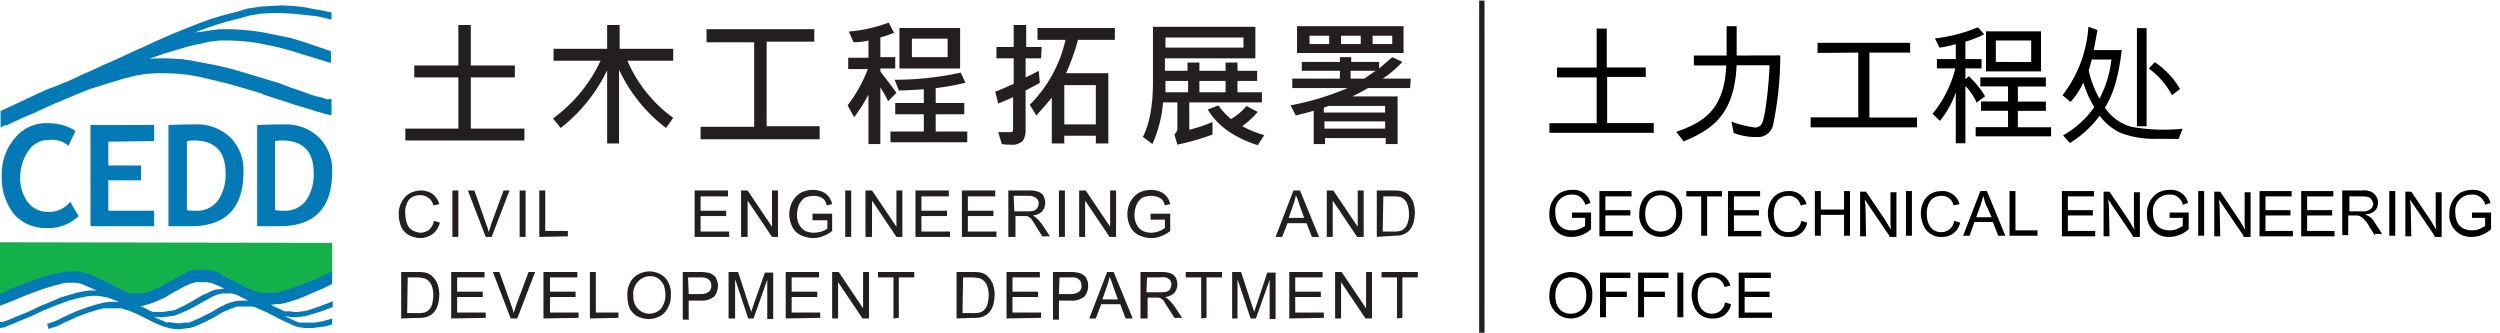 <svg xmlns="http://www.w3.org/2000/svg" viewBox="0 0 420 56"><defs><style>.cls-1,.cls-2{fill:#037ab5;}.cls-2,.cls-3{fill-rule:evenodd;}.cls-3{fill:#14b14b;}.cls-4{fill:#231f20;}</style></defs><g id="Layer_7" data-name="Layer 7"><path class="cls-1" d="M12.7,22l-1.2,2.5a4.25,4.25,0,0,0-3.2-1,4.1,4.1,0,0,0-3.5,1.8,7.91,7.91,0,0,0-1.4,4.4A6.64,6.64,0,0,0,4.7,34,4.22,4.22,0,0,0,8,35.6a4.56,4.56,0,0,0,3.8-1.7l1.4,2.4a7.15,7.15,0,0,1-5.4,2,6.87,6.87,0,0,1-5.5-2.4,9.78,9.78,0,0,1-2-6.4,9.17,9.17,0,0,1,2.2-6.3,6.73,6.73,0,0,1,5.6-2.5A8.45,8.45,0,0,1,12.7,22Z"/><path class="cls-1" d="M18.2,23.8v4h5.5v2.5H18.2v5.1h7.7V38H15.2V21H25.9v2.7Z"/><path class="cls-1" d="M32.1,38H28.3V21c2.4-.1,3.9-.1,4.5-.1a8.05,8.05,0,0,1,5.9,2.2,7.68,7.68,0,0,1,2.2,5.8C40.9,34.9,38,38,32.1,38Zm-.7-14.3V35.3a8.6,8.6,0,0,0,1.6.1,4.31,4.31,0,0,0,3.6-1.7,7.68,7.68,0,0,0,1.3-4.6c0-3.6-1.7-5.4-5.1-5.5A7.6,7.6,0,0,0,31.4,23.7Z"/><path class="cls-1" d="M47,38H43.2V21c2.4-.1,3.9-.1,4.5-.1a8.05,8.05,0,0,1,5.9,2.2,7.68,7.68,0,0,1,2.2,5.8C55.8,34.9,52.9,38,47,38Zm-.8-14.3V35.3a8.6,8.6,0,0,0,1.6.1,4.31,4.31,0,0,0,3.6-1.7,7.68,7.68,0,0,0,1.3-4.6c0-3.6-1.7-5.4-5.1-5.5A8.17,8.17,0,0,0,46.2,23.7Z"/><path class="cls-2" d="M36.2,4.2l2-.6,2-.5L42,2.6h0l1.8-.3,1.8-.1h1.7l1.9.1,1.9.2,1.9.2h.1l1.8.4.8.2V2.1L55.3,2l-2-.4h-.2l-2-.4L49.3,1,47.4.9,45.6,1l-1.8.1-1.9.3h-.2l-2,.6-2,.5-2,.6-2,.7-2,.8-2,.8-1.9.8L26,7l-1.7.8-1.6.7-1.5.7-1.3.6-.4.2-.3.1-.4.2h0l-1.4.6-1.7.8-1.6.7-1.5.7-1.3.6-.6.2-.6.3-.5.2-.6.2-.8.3-1.8.8-1.7.8L3,17.3,1.5,18l-1.3.6H.1v2.8l.6-.3.5-.1,1.3-.6L4,19.7,5.7,19l1.7-.8,1.8-.8,1.9-.8,1.9-.8,2-.8,1.9-.6h0l1.9-.6,2-.6,2-.5,1.8-.3h.1l1.7-.1h1.8l1.8.1h0l1.8.2,2.1.4,2.1.5,2.1.5,2.1.6,2.1.6,1.9.6H44l1.8.6,1.9.6,1.8.6,1.7.5,1.6.5.3.1,1.4.4,1.2.3V16.6l-.7.1-1.2-.4h-.2l-1.4-.4-1.6-.6-1.8-.6L47,14l-2-.6-.3-.1-2-.6-2-.6-2.1-.6L36.5,11l-2.1-.4-2.1-.4-2-.3H30l-2-.1H26.2l-1.1.1.5-.2,2-.7,2-.6,2-.6,1.7-.4h.2L35.2,7,37,6.8h1.7l1.9.1,1.9.2,1.6.3h0l2,.4,2,.5,2,.6L54,10.1l1.6.5v-2l-.9-.3L50.9,7l-2-.6L47,6l-2-.4-.4-.1-2-.3-2-.2-1.9-.1H37l-1.7.2-1.9.3H33l-.6.2,1.8-.7Z"/><polygon class="cls-3" points="0 49.9 0.4 50 0.9 50 1.4 49.9 2 49.7 2.7 49.4 3.3 49.1 4.8 48.3 6.3 47.5 7.1 47.1 7.9 46.8 8.7 46.5 9.4 46.3 10.2 46.2 10.9 46.1 11.6 46.2 12.3 46.3 13.1 46.5 13.8 46.8 14.5 47.1 15.2 47.5 16.7 48.2 18.1 49 18.9 49.4 19.6 49.6 20.3 49.9 21.1 50.1 21.8 50.2 22.6 50.3 23.3 50.2 24 50.1 24.8 49.9 25.5 49.6 26.3 49.3 27 48.9 28.5 48.1 30 47.3 30.8 47 31.5 46.7 32.2 46.4 33 46.2 33.7 46 34.4 46 35.2 46 35.8 46.2 36.5 46.3 37.2 46.6 37.9 46.9 38.6 47.3 40 48 41.3 48.8 42 49.2 42.7 49.5 43.3 49.8 44 50 44.7 50.1 45.3 50.1 46 50.1 46.7 50 47.5 49.9 48.2 49.7 49.7 49.2 51.2 48.6 52.6 47.9 53.3 47.6 53.9 47.2 54.4 46.8 54.9 46.5 55.4 46.2 55.8 45.9 55.8 40.8 0 40.7 0 49.9"/><path class="cls-2" d="M46.4,51.1h.4l.7-.1.8-.2,1.6-.5,1.5-.6L53,49l1.4-.6.6-.3.6-.3.2-.1v-2l-.4.1-.5.2-.6.3-.6.3-1.4.6-1.6.6-1.6.6-1.6.5-.8.2-.3.1H43.8l-.2-.1-.5-.1-.6-.2-1.4-.6-1.3-.7-1.4-.7-.6-.3-.7-.5-.7-.3-.6-.2-.4-.1-.7-.1H33.3l-.7.1h-.4l-.6.2L31,46l-.7.3-.7.4-1.3.7-1.4.8-1.4.6-.7.3-.4.1h-.2l-.4.1H21.9l-.3-.1-.6-.3-.7-.3-.7-.3-1.3-.7-1.4-.7-.7-.3-.7-.3-.7-.3-.7-.2-.4-.1-.7-.1H11.5l-.9.1-.4.1-1,.2-.9.2-1.9.6-1.9.7-1.8.7-.9.3L1,49l-.7.3H0v2.1l.4-.2L1,51l.7-.3.8-.3.9-.4,1.8-.7,1.9-.7L9,48l.9-.2.6-.2h.1l.6-.1h1.4l.5.1h.2l.4.1.7.3.7.3.7.3.4.2H15.1l-.9.1-.9.2h-.2l-1,.3-1,.3-1,.3L9,50.5l-2.2.9-2.1,1-1,.4-1,.4-.9.4-.8.3L.7,54l-.4.1H0v1L.7,55l.7-.3.8-.3.9-.4,1-.4,1-.4,2.1-1,2.2-.9,1.1-.4,1.1-.4,1.1-.3.4-.1.4-.1h.2l.8-.2,1-.1h.8l.8.1.5.1h.2l.2.1.4.1.8.3.8.3H18.5l-.8.1h-.2l-.7.2-.8.2-1.6.5-1.6.6-2.2,1-.6.3-.6.3-.6.2-.5.2-.4.1.3.9.4-.2L9,55l.6-.2.6-.3.6-.3.7-.3,1.5-.7,1.6-.6,1.6-.5.8-.2.4-.1h3l.6.2.7.2,1.4.6,1.4.7,1.4.7.7.3.7.3.7.2.7.2h.2l.7.1h.7l.7-.1.7-.1h.2l.7-.2.7-.3.7-.3.6-.3,1.4-.7,1.3-.8.7-.3.7-.3.3-.1.3-.1.2-.1.2-.1h2.7l.4.1.7.3.7.3.7.3,1.3.7,1.4.7.7.3.6.3.7.3.7.2h.2l.7.1h1.4l.7-.1.8-.1h.2l.8-.2.7-.2h0v-1l-1,.3-.4.1-.3.1h-.2l-.4.1-.7.1H50.3l-.3-.1-.7-.3-.6-.3-.7-.3-.2-.1.7.1.7.1h.7l.7-.1.8-.1.2-.1.8-.2,1.6-.5,1.6-.6.3-.1h0v-1l-.7.3-1.6.6-1.5.5-.6.2h-.1l-.6.1-.7.1h-.7l-.7-.1h-.9l-.6-.3-.7-.3-1-.5h.1Zm-21.8.1.4-.1.6-.2.7-.3.7-.3.7-.3,1.3-.8,1.3-.7.7-.4.7-.3.5-.2.4-.1.3-.1h1.8l.3.1h.4l.3.1.7.3.7.3.6.3h-.2l-.7.1h-.2l-.6.1-.7.3-.6.3-.7.3-2.6,1.5-1.4.7-.7.3-.5.1h-.2l-.5.1-.7.1H25.7l-.3-.1L24,51.6l-.5-.2H24Zm17.1-.7H40.3l-.7.1h-.2l-.6.2-.3.1-.2.1h-.2l-.2.1-.3.2-.7.3-1.3.8-1.4.7-.6.3-.7.3-.7.3-.2.1-.2.1H31l-.7.1h-.7l-.5-.1h-.4l-.3-.1-.4.1-.4-.2-.7-.3-.7-.3-.3-.2H26l.7.1h.7l.7-.1.7-.1H29l.7-.2.7-.3,1.4-.6,2.7-1.5.7-.4.6-.3.7-.3.5-.1h0l.3-.1h1.6l.5.1h0l.3.1.6.3,1.4.7Z"/><path class="cls-4" d="M88.1,23.6h-20v-2H77V13H69.6V11H77V4.2h2.1V11h7.4v2H79.1v8.6h9Z"/><path class="cls-4" d="M113.1,19.8l-1.2,1.7a26,26,0,0,1-7.9-9.8V24.1h-2V11.8a27.24,27.24,0,0,1-7.8,9.7l-1.3-1.6a25.2,25.2,0,0,0,8-9.7H93v-2h9v-4h2.1v4h9v2h-7.7A23.18,23.18,0,0,0,113.1,19.8Z"/><path class="cls-4" d="M137.7,23.4h-20V21.3h9V7.1h-8V4.9h18.1V7h-8V21.2h8.9Z"/><path class="cls-4" d="M150.6,15.6,149.2,17a17.1,17.1,0,0,0-1.3-2.3v9.5h-2V15.9a30.3,30.3,0,0,1-2.4,3.8l-1.1-2a24.38,24.38,0,0,0,3.4-6.1h-3.3V9.7h3.4V6.8a10.68,10.68,0,0,1-2.5.3l-.8-1.8a25.09,25.09,0,0,0,6.7-1.5l.9,1.7a20.94,20.94,0,0,1-2.3.8V9.6h2.5v1.9h-2.5V12C148.8,13.2,149.7,14.3,150.6,15.6Zm11.9,8.3H149.6V22.1h5.6V19.2h-4.8V17.3h4.8V15c-1.8.1-3.2.2-4.2.2l-.7-1.8a51.69,51.69,0,0,0,11.1-1.2l.8,1.7a40.14,40.14,0,0,1-5,.9v2.5H162v1.9h-4.8v2.9h5.3Zm-1.2-12.4H151.1V4.7h10.2Zm-2.1-1.8V6.5h-6V9.6h6Z"/><path class="cls-4" d="M174.9,9.8h-2.6V13c.9-.4,1.6-.8,2.2-1.1l.2,2c-.6.4-1.5.8-2.4,1.3v6.7a3.09,3.09,0,0,1-.5,1.8,2.63,2.63,0,0,1-2.1.6,6.6,6.6,0,0,1-1.4-.1l-.6-2h2.1a.37.37,0,0,0,.4-.4V16.3c-.7.4-1.6.7-2.5,1.1l-.5-2c1.1-.4,2.1-.9,3.1-1.3V9.8h-2.9V7.9h2.9V4.2h2.1V7.9H175Zm12.4-3.1h-6.2a37.34,37.34,0,0,1-2,5.6h7.1V24.1h-2.1V22.8h-5.3v1.3h-2.1V16.4c-.8,1-1.7,2-2.6,3L173,17.6a22.22,22.22,0,0,0,6-10.9h-4.7v-2h13Zm-3.2,14.2V14.3h-5.3v6.6Z"/><path class="cls-4" d="M212,17.2H199.8v4.6a25.49,25.49,0,0,0,3.9-1.3v2.1a39.83,39.83,0,0,1-5.9,1.7l-.5-1.7a1.62,1.62,0,0,0,.5-.9V17.2h-2.4a21.27,21.27,0,0,1-1.8,7L192,23c1.1-2.1,1.7-5.2,1.7-9.3V4.5h17.2V9.8H195.7v2.1h3.8V10.5h2v1.4h4.4V10.5h2v1.4h3.3v1.7h-3.3v1.9H212Zm-12.4-1.7V13.6h-3.8v1.9ZM208.9,8V6.3H195.8V8Zm-3,7.5V13.6h-4.4v1.9Zm6.5,7.2-1.1,1.7q-6-1.95-8.4-6l1.8-.7a11.5,11.5,0,0,0,2.1,2.3,9.22,9.22,0,0,0,2.6-2.2l1.9,1a14.82,14.82,0,0,1-2.6,2.4,17.86,17.86,0,0,0,3.7,1.5Z"/><path class="cls-4" d="M236.9,14.8h-7.1c-.3.2-1.2.7-2.6,1.4h7.6v8h-2v-1H222.6v1h-1.9V18.6c-.9.3-1.9.5-3,.8l-.9-1.7a46.19,46.19,0,0,0,9.6-2.9h-9.3V13.2h8V11.9h-6.4V10.4h6.4V9.6H227v.8h4.7v1.1l2.2-1.9,1.7.8a17.5,17.5,0,0,1-3.3,2.8H237Zm-1.1-5.9H217.9V4.4h17.9ZM223.3,7.4V6H220V7.4Zm9.4,11.5V17.8h-9.5l-.8.3v.8Zm0,2.7V20.4H222.5v1.2ZM228.6,7.4V6h-3.3V7.4Zm2.5,4.5h-4.2v1.3h2.3C229.8,12.8,230.5,12.3,231.1,11.9Zm2.8-4.5V6h-3.3V7.4Z"/><path class="cls-4" d="M72.9,37.1l1,.3a3.47,3.47,0,0,1-1.2,1.9,3.72,3.72,0,0,1-2,.7,4.55,4.55,0,0,1-2-.5,3,3,0,0,1-1.3-1.4A5.22,5.22,0,0,1,67,36a3.84,3.84,0,0,1,.5-2.1,3.53,3.53,0,0,1,1.3-1.4,4.14,4.14,0,0,1,1.9-.5,3.61,3.61,0,0,1,2,.6,3.37,3.37,0,0,1,1.1,1.7l-1,.2a2,2,0,0,0-.9-1.3,2,2,0,0,0-1.3-.4,2.6,2.6,0,0,0-1.5.4,2,2,0,0,0-.8,1.2,2.62,2.62,0,0,0-.2,1.5,4.67,4.67,0,0,0,.3,1.7,2,2,0,0,0,.9,1.1,3.26,3.26,0,0,0,1.3.4,2.69,2.69,0,0,0,1.5-.5A2.75,2.75,0,0,0,72.9,37.1Z"/><path class="cls-4" d="M76,39.8V32h1v7.8Z"/><path class="cls-4" d="M81.6,39.8l-3-7.8h1.1l2,5.7a9.29,9.29,0,0,1,.4,1.3c.1-.4.3-.8.4-1.3L84.6,32h1l-3,7.8Z"/><path class="cls-4" d="M87.3,39.8V32h1v7.8Z"/><path class="cls-4" d="M90.6,39.8V32h1v6.8h3.8v.9Z"/><path class="cls-4" d="M116.7,39.8V32h5.6v1h-4.6v2.4H122v.9h-4.3v2.6h4.8v.9Z"/><path class="cls-4" d="M124.5,39.8V32h1.1l4.1,6.1V32h1v7.8h-1l-4.1-6.1v6.1Z"/><path class="cls-4" d="M136.5,36.8v-.9h3.3v2.9a5.07,5.07,0,0,1-1.6.9,4.53,4.53,0,0,1-1.6.3,5.37,5.37,0,0,1-2.1-.5,3.16,3.16,0,0,1-1.4-1.4,4.66,4.66,0,0,1,0-4.2,4,4,0,0,1,1.4-1.5,4.65,4.65,0,0,1,2.1-.5,4,4,0,0,1,1.5.3,2.84,2.84,0,0,1,1.1.8,3.1,3.1,0,0,1,.6,1.3l-.9.2a2.47,2.47,0,0,0-.4-.9,1.79,1.79,0,0,0-.7-.5,3.59,3.59,0,0,0-1.1-.2,5,5,0,0,0-1.2.2,1.56,1.56,0,0,0-.8.6,2.18,2.18,0,0,0-.5.8,4.15,4.15,0,0,0-.3,1.6,3.29,3.29,0,0,0,.4,1.7,2.41,2.41,0,0,0,1,1,3.53,3.53,0,0,0,1.4.3,5.85,5.85,0,0,0,1.3-.2,3.13,3.13,0,0,0,1-.5V37h-2.5Z"/><path class="cls-4" d="M142,39.8V32h1v7.8Z"/><path class="cls-4" d="M145.4,39.8V32h1.1l4.1,6.1V32h1v7.8h-1l-4.1-6.1v6.1Z"/><path class="cls-4" d="M153.8,39.8V32h5.6v1h-4.6v2.4h4.3v.9h-4.3v2.6h4.8v.9Z"/><path class="cls-4" d="M161.6,39.8V32h5.6v1h-4.6v2.4h4.3v.9h-4.3v2.6h4.8v.9Z"/><path class="cls-4" d="M169.4,39.8V32h3.4a4.4,4.4,0,0,1,1.6.2,1.6,1.6,0,0,1,.9.7,2.66,2.66,0,0,1,.3,1.2,2.39,2.39,0,0,1-.5,1.4,2.57,2.57,0,0,1-1.6.7,2.09,2.09,0,0,1,.6.4,9,9,0,0,1,.9,1l1.4,2.1h-1.3l-1-1.6c-.3-.5-.5-.8-.7-1.1a1.21,1.21,0,0,0-.5-.5.76.76,0,0,0-.5-.2h-1.8v3.5Zm1-4.3h2.2a4.1,4.1,0,0,0,1.1-.1,1.47,1.47,0,0,0,.6-.5,1.85,1.85,0,0,0,.2-.7,1.09,1.09,0,0,0-.4-.9,2,2,0,0,0-1.3-.4h-2.5Z"/><path class="cls-4" d="M177.9,39.8V32h1v7.8Z"/><path class="cls-4" d="M181.3,39.8V32h1.1l4.1,6.1V32h1v7.8h-1.1l-4.1-6.1v6.1Z"/><path class="cls-4" d="M193.3,36.8v-.9h3.3v2.9a5.07,5.07,0,0,1-1.6.9,4.53,4.53,0,0,1-1.6.3,5.37,5.37,0,0,1-2.1-.5,3.16,3.16,0,0,1-1.4-1.4,4.66,4.66,0,0,1,0-4.2,4,4,0,0,1,1.4-1.5,4.65,4.65,0,0,1,2.1-.5,4,4,0,0,1,1.5.3,2.84,2.84,0,0,1,1.1.8,3.1,3.1,0,0,1,.6,1.3l-.9.2a3.55,3.55,0,0,0-.4-.9,2.18,2.18,0,0,0-.8-.5,3.59,3.59,0,0,0-1.1-.2,5,5,0,0,0-1.2.2,1.56,1.56,0,0,0-.8.6,2.18,2.18,0,0,0-.5.8,4.15,4.15,0,0,0-.3,1.6,3.29,3.29,0,0,0,.4,1.7,2.41,2.41,0,0,0,1,1,3.53,3.53,0,0,0,1.4.3,4,4,0,0,0,2.3-.8V36.9h-2.4Z"/><path class="cls-4" d="M214.3,39.8l3-7.8h1.1l3.2,7.8h-1.2l-.9-2.3h-3.2l-.9,2.3Zm2.2-3.2h2.6l-.8-2.2a9.12,9.12,0,0,0-.6-1.6,8.33,8.33,0,0,1-.4,1.5Z"/><path class="cls-4" d="M222.9,39.8V32H224l4.1,6.1V32h1v7.8H228l-4.1-6.1v6.1Z"/><path class="cls-4" d="M231.3,39.8V32H234a6.6,6.6,0,0,1,1.4.1,3.7,3.7,0,0,1,1.1.5,3.81,3.81,0,0,1,.9,1.3,5.66,5.66,0,0,1,.3,1.8,8.75,8.75,0,0,1-.2,1.6,3.7,3.7,0,0,1-.5,1.1,2.34,2.34,0,0,1-.7.7,3.55,3.55,0,0,1-.9.4,4.87,4.87,0,0,1-1.2.1Zm1-.9H234a4.87,4.87,0,0,0,1.2-.1,1.61,1.61,0,0,0,.7-.4,2.07,2.07,0,0,0,.6-1,3.89,3.89,0,0,0,.2-1.5,4.33,4.33,0,0,0-.4-1.9,2.19,2.19,0,0,0-1-.9A5.7,5.7,0,0,0,234,33h-1.6Z"/><path class="cls-4" d="M67.4,53.5V45.7h2.7a6.6,6.6,0,0,1,1.4.1,2.38,2.38,0,0,1,1.1.6,3.81,3.81,0,0,1,.9,1.3,5.66,5.66,0,0,1,.3,1.8,8.75,8.75,0,0,1-.2,1.6,3.7,3.7,0,0,1-.5,1.1,2.34,2.34,0,0,1-.7.7,3.55,3.55,0,0,1-.9.4,4.87,4.87,0,0,1-1.2.1Zm1-.9h1.7a4.87,4.87,0,0,0,1.2-.1,1.61,1.61,0,0,0,.7-.4,2.07,2.07,0,0,0,.6-1,7.72,7.72,0,0,0,.2-1.5,4.33,4.33,0,0,0-.4-1.9,2.19,2.19,0,0,0-1-.9,5.85,5.85,0,0,0-1.3-.2H68.5Z"/><path class="cls-4" d="M75.8,53.5V45.7h5.6v.9H76.8V49h4.3v.9H76.8v2.6h4.8v.9Z"/><path class="cls-4" d="M85.8,53.5l-3-7.8h1.1l2,5.6a9.29,9.29,0,0,1,.4,1.3c.1-.4.3-.8.4-1.3l2.1-5.6h1.1l-3,7.8Z"/><path class="cls-4" d="M91.3,53.5V45.7H97v.9H92.4V49h4.3v.9H92.4v2.6h4.8v.9Z"/><path class="cls-4" d="M99.1,53.5V45.7h1v6.8h3.8v.9Z"/><path class="cls-4" d="M105.4,49.7a4.06,4.06,0,0,1,1-3,3.86,3.86,0,0,1,4.6-.6,3,3,0,0,1,1.3,1.4,3.78,3.78,0,0,1,.4,2.1,3.84,3.84,0,0,1-.5,2.1,3,3,0,0,1-1.3,1.4,4.14,4.14,0,0,1-1.9.5,4.55,4.55,0,0,1-2-.5,3.18,3.18,0,0,1-1.3-1.5A5.82,5.82,0,0,1,105.4,49.7Zm1,0a3,3,0,0,0,.8,2.2,2.66,2.66,0,0,0,3.8,0,3.78,3.78,0,0,0,.8-2.3,5.08,5.08,0,0,0-.3-1.7,3.13,3.13,0,0,0-.9-1.1,2.3,2.3,0,0,0-1.4-.4,2.73,2.73,0,0,0-1.9.8,3,3,0,0,0-.9,2.5Z"/><path class="cls-4" d="M114.7,53.5V45.7h2.9a4.87,4.87,0,0,1,1.2.1,1.78,1.78,0,0,1,1,.4,1.24,1.24,0,0,1,.6.8,2,2,0,0,1,.2,1.1,2.72,2.72,0,0,1-.6,1.7,3.17,3.17,0,0,1-2.3.7h-2v3.2h-1Zm1-4.1h2a2.3,2.3,0,0,0,1.4-.4,1.28,1.28,0,0,0,.4-1,1.88,1.88,0,0,0-.2-.8,1.79,1.79,0,0,0-.7-.5,3.4,3.4,0,0,0-1-.1h-2Z"/><path class="cls-4" d="M122.4,53.5V45.7H124l1.8,5.5c.2.5.3.9.4,1.2l.4-1.2,1.9-5.4h1.4v7.8h-1V47l-2.3,6.5h-.9l-2.2-6.6v6.6Z"/><path class="cls-4" d="M132,53.5V45.7h5.6v.9H133V49h4.3v.9H133v2.6h4.8v.9Z"/><path class="cls-4" d="M139.8,53.5V45.7h1.1l4.1,6.1V45.7h1v7.8h-1.1l-4.1-6.1v6.1Z"/><path class="cls-4" d="M150.1,53.5V46.6h-2.6v-.9h6.1v.9H151v6.8Z"/><path class="cls-4" d="M160.7,53.5V45.7h2.7a6.6,6.6,0,0,1,1.4.1,2.38,2.38,0,0,1,1.1.6,3.81,3.81,0,0,1,.9,1.3,5.66,5.66,0,0,1,.3,1.8,8.75,8.75,0,0,1-.2,1.6,3.7,3.7,0,0,1-.5,1.1,2.34,2.34,0,0,1-.7.7,3.55,3.55,0,0,1-.9.4,4.87,4.87,0,0,1-1.2.1Zm1-.9h1.7a4.87,4.87,0,0,0,1.2-.1,1.61,1.61,0,0,0,.7-.4,2.07,2.07,0,0,0,.6-1,7.72,7.72,0,0,0,.2-1.5,4.33,4.33,0,0,0-.4-1.9,2.19,2.19,0,0,0-1-.9,5.85,5.85,0,0,0-1.3-.2h-1.6Z"/><path class="cls-4" d="M169.1,53.5V45.7h5.6v.9h-4.6V49h4.3v.9h-4.3v2.6h4.8v.9Z"/><path class="cls-4" d="M176.9,53.5V45.7h2.9a4.87,4.87,0,0,1,1.2.1,1.78,1.78,0,0,1,1,.4,1.24,1.24,0,0,1,.6.8,2,2,0,0,1,.2,1.1,2.72,2.72,0,0,1-.6,1.7,3.17,3.17,0,0,1-2.3.7h-2v3.2h-1Zm1-4.1h2a2.3,2.3,0,0,0,1.4-.4,1.28,1.28,0,0,0,.4-1,1.88,1.88,0,0,0-.2-.8,2.65,2.65,0,0,0-.6-.5,2.77,2.77,0,0,0-.9-.1h-2Z"/><path class="cls-4" d="M183,53.5l3-7.8h1.1l3.2,7.8h-1.2l-.9-2.4H185l-.9,2.4Zm2.2-3.2h2.6l-.8-2.2a9.12,9.12,0,0,0-.6-1.6A8.33,8.33,0,0,1,186,48Z"/><path class="cls-4" d="M191.6,53.5V45.7H195a4.4,4.4,0,0,1,1.6.2,1.6,1.6,0,0,1,.9.7,2.66,2.66,0,0,1,.3,1.2,2.39,2.39,0,0,1-.5,1.4,2.57,2.57,0,0,1-1.6.7,2.09,2.09,0,0,1,.6.4,9,9,0,0,1,.9,1l1.4,2.1h-1.3l-1-1.6a9,9,0,0,1-.7-1.1,1.21,1.21,0,0,0-.5-.5.76.76,0,0,0-.5-.2h-1.8v3.5Zm1-4.4h2.2A4.87,4.87,0,0,0,196,49c.2-.1.5-.2.6-.5a1.85,1.85,0,0,0,.2-.7,1.09,1.09,0,0,0-.4-.9,1.52,1.52,0,0,0-1.3-.3h-2.4Z"/><path class="cls-4" d="M201.8,53.5V46.6h-2.6v-.9h6.1v.9h-2.6v6.8Z"/><path class="cls-4" d="M207,53.5V45.7h1.5l1.8,5.5c.2.5.3.9.4,1.2.1-.3.2-.7.4-1.2l1.8-5.4h1.4v7.8h-1V47L211,53.5h-.9l-2.2-6.6v6.6Z"/><path class="cls-4" d="M216.6,53.5V45.7h5.6v.9h-4.6V49h4.3v.9h-4.3v2.6h4.8v.9Z"/><path class="cls-4" d="M224.3,53.5V45.7h1.1l4.1,6.1V45.7h1v7.8h-1.1l-4.1-6.1v6.1Z"/><path class="cls-4" d="M234.7,53.5V46.6h-2.6v-.9h6.1v.9h-2.6v6.8Z"/><rect class="cls-4" x="248.5" y="0.1" width="0.9" height="55.8"/><path d="M264.1,39.8a3.6,3.6,0,0,1-3.8-3.9,4,4,0,0,1,1.8-3.5,4.23,4.23,0,0,1,2-.5,3,3,0,0,1,2.8,1.4,6.89,6.89,0,0,1,.3.8l-.9.3c-.1-.4-.1-.5-.3-.7a2,2,0,0,0-1.9-1,2.68,2.68,0,0,0-2.8,3c0,1.9,1,3,2.8,3a3.17,3.17,0,0,0,1.6-.4,3.29,3.29,0,0,1,.6-.3V36.6h-2.2v-.9h3.2v2.8A4.71,4.71,0,0,1,264.1,39.8Z"/><path d="M268.7,39.6V32.1h5.4V33h-4.4v2.3h4.2v.9h-4.2v2.6h4.6v.9h-5.6Z"/><path d="M279,39.8a3.6,3.6,0,0,1-3.6-3.9c0-2.3,1.4-3.9,3.6-3.9a3.6,3.6,0,0,1,3.6,3.9A3.6,3.6,0,0,1,279,39.8Zm0-7c-1.6,0-2.6,1.2-2.6,3.1s1,3,2.6,3,2.6-1.2,2.6-3S280.6,32.8,279,32.8Z"/><path d="M286.8,33v6.6h-1V33h-2.5v-.9h6V33Z"/><path d="M290.3,39.6V32.1h5.4V33h-4.4v2.3h4.2v.9h-4.2v2.6h4.6v.9h-5.6Z"/><path d="M300.6,39.8a3.15,3.15,0,0,1-3.1-1.8,5.37,5.37,0,0,1-.5-2.1c0-2.3,1.4-3.8,3.5-3.8a2.93,2.93,0,0,1,3,2.2l-1,.2a2,2,0,0,0-2-1.6c-1.6,0-2.5,1.1-2.5,3s.9,3.1,2.4,3.1a2.16,2.16,0,0,0,2.2-1.9l1,.3A2.85,2.85,0,0,1,300.6,39.8Z"/><path d="M309.8,39.6V36.1h-3.9v3.5h-1V32.1h1v3.1h3.9V32.1h1v7.5Z"/><path d="M317.4,39.6,313.6,34a2.19,2.19,0,0,1-.3-.5v.2c0,.3.1.7.1.9l.1,5.1h-1V32.2h1l3.3,4.9c.4.7.6,1,.9,1.5a10.87,10.87,0,0,1-.1-1.8V32.3h1v7.5h-1.2Z"/><path d="M320.2,39.6V32.1h1v7.5Z"/><path d="M326.3,39.8a3.15,3.15,0,0,1-3.1-1.8,5.37,5.37,0,0,1-.5-2.1c0-2.3,1.4-3.8,3.5-3.8a2.93,2.93,0,0,1,3,2.2l-1,.2a2,2,0,0,0-2-1.6c-1.6,0-2.5,1.1-2.5,3s.9,3.1,2.4,3.1a2.16,2.16,0,0,0,2.2-1.9l1,.3A3,3,0,0,1,326.3,39.8Z"/><path d="M335.7,39.6l-.9-2.3h-3.1l-.8,2.3h-1.1l2.9-7.5h1.1l3.1,7.5Zm-2-5.1a7.07,7.07,0,0,1-.5-1.6c-.1.4-.3,1-.4,1.4l-.8,2.2h2.6Z"/><path d="M337.6,39.6V32.1h1v6.6h3.7v.9Z"/><path d="M346.4,39.6V32.1h5.4V33h-4.4v2.3h4.2v.9h-4.2v2.6H352v.9h-5.6Z"/><path d="M358.3,39.6,354.5,34a2.19,2.19,0,0,1-.3-.5v.2c0,.3.1.7.1.9l.1,5.1h-1V32.2h1l3.3,4.9c.4.7.6,1,.9,1.5a10.87,10.87,0,0,1-.1-1.8V32.3h1v7.5h-1.2Z"/><path d="M364.5,39.8a3.6,3.6,0,0,1-3.8-3.9,4,4,0,0,1,1.8-3.5,4.23,4.23,0,0,1,2-.5,3,3,0,0,1,2.8,1.4,6.89,6.89,0,0,1,.3.8l-.9.3c-.1-.4-.1-.5-.3-.7a2,2,0,0,0-1.9-1,2.68,2.68,0,0,0-2.8,3c0,1.9,1,3,2.8,3a3.17,3.17,0,0,0,1.6-.4,3.29,3.29,0,0,1,.6-.3V36.6h-2.2v-.9h3.2v2.8A4.9,4.9,0,0,1,364.5,39.8Z"/><path d="M369.3,39.6V32.1h1v7.5Z"/><path d="M376.9,39.6,373.1,34a2.19,2.19,0,0,1-.3-.5v.2c0,.3.1.7.1.9l.1,5.1h-1V32.2h1l3.3,4.9c.4.7.6,1,.9,1.5a10.87,10.87,0,0,1-.1-1.8V32.3h1v7.5h-1.2Z"/><path d="M379.6,39.6V32.1H385V33h-4.4v2.3h4.2v.9h-4.2v2.6h4.6v.9h-5.6Z"/><path d="M386.6,39.6V32.1H392V33h-4.4v2.3h4.2v.9h-4.2v2.6h4.6v.9h-5.6Z"/><path d="M399,39.6,398,38a3.85,3.85,0,0,0-.8-1.1,2.65,2.65,0,0,0-.6-.5c-.3-.2-.4-.2-.9-.2h-1.2v3.3h-1V32h3.3a3,3,0,0,1,1.5.2,2,2,0,0,1,1.2,1.8c0,1.2-.7,1.9-2.1,2a5.74,5.74,0,0,0,.7.4,3.45,3.45,0,0,1,.8.9l1.3,2H399Zm-.9-6.4a3,3,0,0,0-1-.2h-2.4v2.5h2.1a2,2,0,0,0,1.2-.2,1.23,1.23,0,0,0,.7-1.1A1.7,1.7,0,0,0,398.1,33.2Z"/><path d="M401.4,39.6V32.1h1v7.5Z"/><path d="M409,39.6,405.2,34a2.19,2.19,0,0,1-.3-.5v.2c0,.3.1.7.1.9l.1,5.1h-1V32.2h1l3.3,4.9c.4.7.6,1,.9,1.5a10.87,10.87,0,0,1-.1-1.8V32.3h1v7.5H409Z"/><path d="M415.3,39.8a3.6,3.6,0,0,1-3.8-3.9,4,4,0,0,1,1.8-3.5,4.23,4.23,0,0,1,2-.5,3,3,0,0,1,2.8,1.4,6.89,6.89,0,0,1,.3.8l-.9.3c-.1-.4-.1-.5-.3-.7a2,2,0,0,0-1.9-1,2.68,2.68,0,0,0-2.8,3c0,1.9,1,3,2.8,3a3.17,3.17,0,0,0,1.6-.4,3.29,3.29,0,0,1,.6-.3V36.6h-2.2v-.9h3.2v2.8A4.9,4.9,0,0,1,415.3,39.8Z"/><path d="M263.9,53.5a3.6,3.6,0,0,1-3.6-3.9c0-2.3,1.4-3.9,3.6-3.9a3.6,3.6,0,0,1,3.6,3.9A3.6,3.6,0,0,1,263.9,53.5Zm0-6.9c-1.6,0-2.6,1.2-2.6,3.1s1,3,2.6,3,2.6-1.2,2.6-3C266.5,47.7,265.5,46.6,263.9,46.6Z"/><path d="M269.8,46.7V49h3.5v.9h-3.5v3.4h-1V45.8h5.1v.9Z"/><path d="M276.2,46.7V49h3.5v.9h-3.5v3.4h-1V45.8h5.1v.9Z"/><path d="M281.8,53.3V45.8h1v7.5Z"/><path d="M287.8,53.5a3.15,3.15,0,0,1-3.1-1.8,5.37,5.37,0,0,1-.5-2.1c0-2.3,1.4-3.8,3.5-3.8a2.93,2.93,0,0,1,3,2.2l-1,.2a2,2,0,0,0-2-1.6c-1.6,0-2.5,1.1-2.5,3s.9,3.1,2.4,3.1a2.16,2.16,0,0,0,2.2-1.9l1,.3A2.85,2.85,0,0,1,287.8,53.5Z"/><path d="M292.1,53.3V45.8h5.4v.9h-4.4V49h4.2v.9h-4.2v2.6h4.6v.9h-5.6Z"/><path d="M260.3,22.31V20.7h7.94V13h-6.66V11.35l6.66,0V4.8h1.7v6.53l6.55,0v1.59H270l0,7.76h7.83l0,1.63Z"/><path d="M299.09,9.31A58.45,58.45,0,0,1,297.88,21a2.57,2.57,0,0,1-2.18,2,10.44,10.44,0,0,1-4.44-.66l-.38-1.91a18.43,18.43,0,0,0,4,1,1.33,1.33,0,0,0,1.08-.6c.59-.83,1.25-6.86,1.32-9.87l-5.53,0c-.37,8.4-4.2,10.82-8.89,12.8l-1.25-1.6C285.49,20.73,289.72,19,290,11h-5.43V9.33h5.5V4.4h1.69l0,4.93Z"/><path d="M304.19,19.71h8V8.84l-6.84.05V7.19h15.55V8.84h-6.84v10.9l8,0v1.65H304.19Z"/><path d="M328.57,9.92l0-2.51a18.91,18.91,0,0,1-2.73.6l-.77-1.56a26.17,26.17,0,0,0,7.22-1.87l1.05,1.18A17.39,17.39,0,0,1,330.19,7V9.92h2.71v1.57h-2.71v1.8l.6-.48a17.55,17.55,0,0,1,2.71,3.36l-1.43,1.06a9.39,9.39,0,0,0-1.88-2.77v9.61h-1.62V15.53a15.57,15.57,0,0,1-2.67,4.78l-1.23-1.19a19.57,19.57,0,0,0,3.83-7.63h-3.1V9.92Zm4.13,4.6V13h11v1.54H339v2.53h4.71v1.56H339v2.75h5.59V22.9H331.91V21.36h5.44V18.61h-4.54V17.05h4.54V14.52Zm.95-9.26h9.24V12h-9.24Zm7.59,5.15V6.8H335.3v3.61Z"/><path d="M362.36,23.32a15.77,15.77,0,0,1-6.12-1,9.34,9.34,0,0,1-3.5-2.88,17.9,17.9,0,0,1-5,4.59l-1.15-1.29A15.92,15.92,0,0,0,351.84,18,17.44,17.44,0,0,1,350,13.86a12.26,12.26,0,0,1-2.15,3.26L346.5,16a21,21,0,0,0,4.35-11.51l1.52.57c-.26,1.48-.46,2.49-.62,3.35h4.71c-.44,3.56-1.16,7.06-2.84,9.68a8,8,0,0,0,4.43,3.21,31.14,31.14,0,0,0,8.62.33L366,23.34ZM351.42,10c-.17.57-.28,1.19-.52,1.8a16.63,16.63,0,0,0,1.82,4.78,18.88,18.88,0,0,0,2-6.58ZM359,4.73h1.63V21.21H359ZM364.89,16A13.06,13.06,0,0,0,361,11.51l1-1.06a13.57,13.57,0,0,1,4.24,4.49Z"/></g></svg>